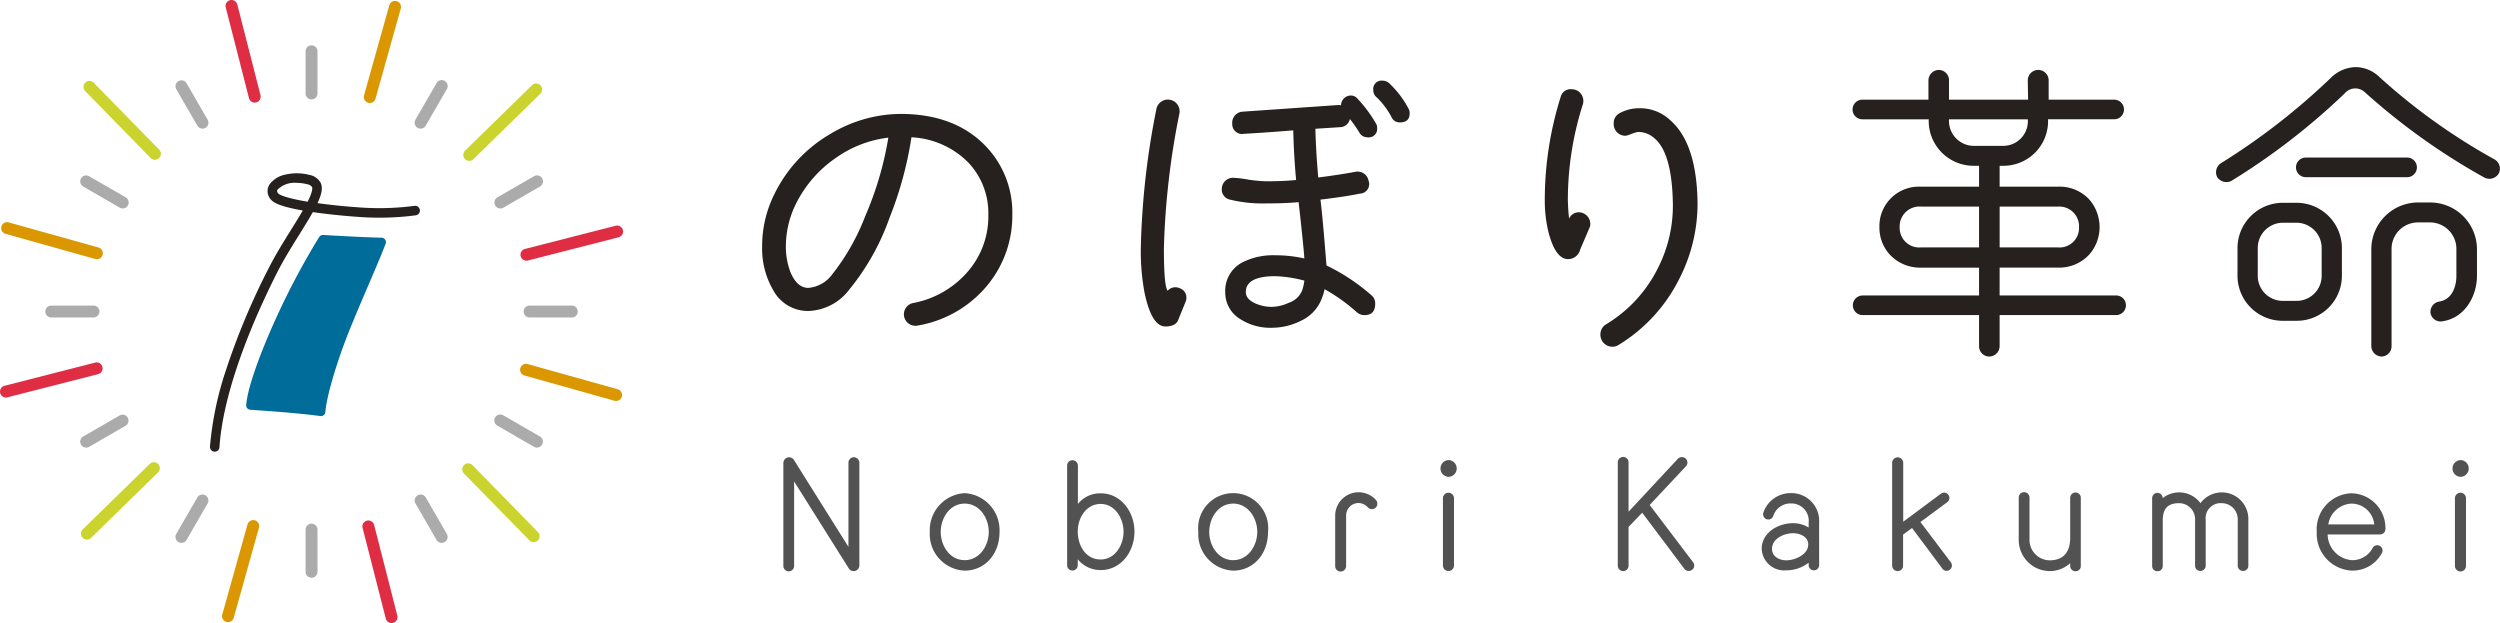 <svg xmlns="http://www.w3.org/2000/svg" xmlns:xlink="http://www.w3.org/1999/xlink" width="300.121" height="74.8" viewBox="0 0 300.121 74.8">
  <defs>
    <clipPath id="clip-path">
      <rect id="長方形_23943" data-name="長方形 23943" width="74.801" height="74.8" fill="none"/>
    </clipPath>
    <clipPath id="clip-path-2">
      <rect id="長方形_23944" data-name="長方形 23944" width="208.627" height="60.556" fill="none"/>
    </clipPath>
  </defs>
  <g id="グループ_11641" data-name="グループ 11641" transform="translate(3808 3919.145)">
    <g id="グループ_11628" data-name="グループ 11628" transform="translate(-3808 -3919.145)">
      <g id="グループ_11626" data-name="グループ 11626" clip-path="url(#clip-path)">
        <path id="パス_54520" data-name="パス 54520" d="M44.616,69.772h-.037a.572.572,0,0,1-.535-.608,39.091,39.091,0,0,1,1.919-9.18A84.6,84.6,0,0,1,51.088,47.75c.8-1.584,1.82-3.22,2.719-4.664.5-.8.977-1.568,1.382-2.267-2.833-.5-3.539-.962-3.831-1.316a1.479,1.479,0,0,1-.157-1.822A3.082,3.082,0,0,1,53.14,36.5a6.033,6.033,0,0,1,2.849.047,1.921,1.921,0,0,1,1.331.928c.282.56.174,1.3-.366,2.46,1.675.233,3.638.428,5.554.547a32.608,32.608,0,0,0,6.081-.221.572.572,0,0,1,.17,1.132,33.228,33.228,0,0,1-6.323.231c-2.1-.131-4.255-.35-6.042-.613-.457.816-1.025,1.728-1.617,2.678-.887,1.423-1.892,3.036-2.669,4.575-4.122,8.157-6.581,15.6-6.923,20.97A.572.572,0,0,1,44.616,69.772ZM54.45,37.5a2.905,2.905,0,0,0-2.282.8c-.068.107-.124.241.073.479.016.019.428.469,3.529.983l.041-.082c.63-1.274.517-1.626.488-1.683a.916.916,0,0,0-.594-.334A5.037,5.037,0,0,0,54.45,37.5Z" transform="translate(-18.837 -15.548)" fill="#26201f"/>
        <path id="パス_54521" data-name="パス 54521" d="M60.871,49.287c2.32.132,5.235.29,7.023.326a.531.531,0,0,1,.488.722c-.947,2.465-2.538,5.973-4.114,9.808s-2.947,8.256-3.125,10.4a.529.529,0,0,1-.6.483c-2.78-.381-6.742-.637-8.414-.758a.534.534,0,0,1-.492-.583c.2-2.3,1.952-6.975,4.157-11.641a89.487,89.487,0,0,1,4.6-8.5.529.529,0,0,1,.481-.252" transform="translate(-22.084 -21.079)" fill="#006c99"/>
        <path id="パス_54522" data-name="パス 54522" d="M77.033,12.446a.727.727,0,0,1-.193-.027.714.714,0,0,1-.5-.881L79.375.717a.715.715,0,0,1,1.377.386L77.721,11.924a.715.715,0,0,1-.688.523" transform="translate(-32.64 -0.083)" fill="#db9700"/>
        <path id="パス_54523" data-name="パス 54523" d="M50.816,12.317a.716.716,0,0,1-.692-.538L47.337.892A.715.715,0,0,1,48.723.537l2.786,10.887a.716.716,0,0,1-.516.87.733.733,0,0,1-.178.022" transform="translate(-20.236 0)" fill="#df2e44"/>
        <path id="パス_54524" data-name="パス 54524" d="M26.085,26.446a.714.714,0,0,1-.512-.216l-7.856-8.036a.715.715,0,1,1,1.023-1L26.6,25.231a.715.715,0,0,1-.512,1.215" transform="translate(-7.49 -7.262)" fill="#cbd32f"/>
        <path id="パス_54525" data-name="パス 54525" d="M11.733,51.048a.727.727,0,0,1-.193-.027L.719,47.99A.715.715,0,0,1,1.1,46.613l10.821,3.031a.715.715,0,0,1-.192,1.4" transform="translate(-0.084 -19.925)" fill="#db9700"/>
        <path id="パス_54526" data-name="パス 54526" d="M.715,80.234a.715.715,0,0,1-.177-1.408l10.888-2.786a.715.715,0,0,1,.354,1.386L.893,80.211a.732.732,0,0,1-.178.022" transform="translate(0 -32.512)" fill="#df2e44"/>
        <path id="パス_54527" data-name="パス 54527" d="M17.7,106.246a.715.715,0,0,1-.5-1.227l8.036-7.856a.715.715,0,1,1,1,1.023L18.2,106.042a.713.713,0,0,1-.5.2" transform="translate(-7.263 -41.469)" fill="#cbd32f"/>
        <path id="パス_54528" data-name="パス 54528" d="M47.3,121.349a.727.727,0,0,1-.193-.027.714.714,0,0,1-.5-.881l3.031-10.822a.715.715,0,1,1,1.377.386l-3.031,10.822a.715.715,0,0,1-.688.523" transform="translate(-19.925 -46.66)" fill="#db9700"/>
        <path id="パス_54529" data-name="パス 54529" d="M79.519,121.494a.716.716,0,0,1-.693-.538L76.04,110.069a.715.715,0,0,1,1.386-.354L80.212,120.6a.716.716,0,0,1-.516.87.732.732,0,0,1-.178.022" transform="translate(-32.512 -46.694)" fill="#df2e44"/>
        <path id="パス_54530" data-name="パス 54530" d="M105.532,106.645a.716.716,0,0,1-.512-.215L97.164,98.4a.715.715,0,1,1,1.023-1l7.857,8.035a.715.715,0,0,1-.512,1.216" transform="translate(-41.469 -41.563)" fill="#cbd32f"/>
        <path id="パス_54531" data-name="パス 54531" d="M120.634,80.779a.727.727,0,0,1-.193-.027l-10.821-3.03a.715.715,0,1,1,.386-1.377l10.821,3.03a.715.715,0,0,1-.192,1.4" transform="translate(-46.66 -32.641)" fill="#db9700"/>
        <path id="パス_54532" data-name="パス 54532" d="M109.892,51.53a.715.715,0,0,1-.177-1.408L120.6,47.336a.715.715,0,0,1,.354,1.386L110.07,51.508a.732.732,0,0,1-.178.022" transform="translate(-46.694 -20.236)" fill="#df2e44"/>
        <path id="パス_54533" data-name="パス 54533" d="M97.895,26.8a.715.715,0,0,1-.5-1.227l8.036-7.856a.715.715,0,1,1,1,1.023L98.394,26.6a.713.713,0,0,1-.5.2" transform="translate(-41.563 -7.49)" fill="#cbd32f"/>
        <path id="パス_54534" data-name="パス 54534" d="M64.816,16a.716.716,0,0,1-.715-.715V10.225a.715.715,0,1,1,1.431,0v5.063a.716.716,0,0,1-.715.715" transform="translate(-27.416 -4.067)" fill="#ababac"/>
        <path id="パス_54535" data-name="パス 54535" d="M40.053,22.639a.715.715,0,0,1-.62-.358L36.9,17.9a.715.715,0,0,1,1.238-.715l2.531,4.384a.716.716,0,0,1-.619,1.073" transform="translate(-15.742 -7.196)" fill="#ababac"/>
        <path id="パス_54536" data-name="パス 54536" d="M21.925,40.767a.715.715,0,0,1-.357-.1L17.184,38.14A.715.715,0,1,1,17.9,36.9l4.384,2.531a.715.715,0,0,1-.358,1.335" transform="translate(-7.196 -15.742)" fill="#ababac"/>
        <path id="パス_54537" data-name="パス 54537" d="M15.29,65.53H10.227a.715.715,0,1,1,0-1.431H15.29a.715.715,0,0,1,0,1.431" transform="translate(-4.068 -27.415)" fill="#ababac"/>
        <path id="パス_54538" data-name="パス 54538" d="M17.541,90.932a.715.715,0,0,1-.358-1.335l4.384-2.531a.715.715,0,0,1,.715,1.238L17.9,90.836a.717.717,0,0,1-.357.1" transform="translate(-7.196 -37.197)" fill="#ababac"/>
        <path id="パス_54539" data-name="パス 54539" d="M37.521,109.529a.716.716,0,0,1-.619-1.073l2.531-4.384a.715.715,0,0,1,1.238.715l-2.531,4.384a.715.715,0,0,1-.62.358" transform="translate(-15.742 -44.358)" fill="#ababac"/>
        <path id="パス_54540" data-name="パス 54540" d="M64.816,116.335a.716.716,0,0,1-.715-.715v-5.062a.715.715,0,1,1,1.431,0v5.062a.716.716,0,0,1-.715.715" transform="translate(-27.416 -46.979)" fill="#ababac"/>
        <path id="パス_54541" data-name="パス 54541" d="M90.219,109.529a.715.715,0,0,1-.62-.358l-2.531-4.384a.715.715,0,0,1,1.238-.715l2.531,4.384a.716.716,0,0,1-.619,1.073" transform="translate(-37.197 -44.358)" fill="#ababac"/>
        <path id="パス_54542" data-name="パス 54542" d="M108.814,90.932a.717.717,0,0,1-.357-.1L104.073,88.3a.715.715,0,1,1,.715-1.238l4.384,2.531a.715.715,0,0,1-.358,1.335" transform="translate(-44.358 -37.197)" fill="#ababac"/>
        <path id="パス_54543" data-name="パス 54543" d="M115.621,65.53h-5.063a.715.715,0,0,1,0-1.431h5.063a.715.715,0,0,1,0,1.431" transform="translate(-46.979 -27.415)" fill="#ababac"/>
        <path id="パス_54544" data-name="パス 54544" d="M104.431,40.767a.715.715,0,0,1-.358-1.335l4.384-2.531a.715.715,0,1,1,.715,1.238l-4.384,2.531a.717.717,0,0,1-.357.1" transform="translate(-44.358 -15.742)" fill="#ababac"/>
        <path id="パス_54545" data-name="パス 54545" d="M87.687,22.639a.716.716,0,0,1-.619-1.073L89.6,17.182a.715.715,0,1,1,1.238.715l-2.531,4.384a.715.715,0,0,1-.62.358" transform="translate(-37.197 -7.196)" fill="#ababac"/>
      </g>
    </g>
    <g id="グループ_11630" data-name="グループ 11630" transform="translate(-3716.507 -3911.09)">
      <g id="グループ_11629" data-name="グループ 11629" transform="translate(0 0)" clip-path="url(#clip-path-2)">
        <path id="パス_54546" data-name="パス 54546" d="M27.189,25.526a13.835,13.835,0,0,1-8.505,5.012,1.378,1.378,0,0,1-.57-2.7,11.406,11.406,0,0,0,6.494-3.683,10.105,10.105,0,0,0,2.546-6.911,8.8,8.8,0,0,0-2.506-6.38,10.315,10.315,0,0,0-6.722-2.925A44.145,44.145,0,0,1,15.3,17.589a28.689,28.689,0,0,1-4.86,8.659,6.412,6.412,0,0,1-4.9,2.543,4.731,4.731,0,0,1-4.214-2.506A9.894,9.894,0,0,1,0,21.081a14,14,0,0,1,1.52-6.417A16.907,16.907,0,0,1,8.279,7.487a16.466,16.466,0,0,1,8.316-2.354q6.438,0,10.14,3.76a11.487,11.487,0,0,1,3.3,8.354,13.112,13.112,0,0,1-2.849,8.279M8.963,10.336a14.527,14.527,0,0,0-4.9,5.582,11.563,11.563,0,0,0-1.214,5.126,8.648,8.648,0,0,0,.531,3.038q.8,1.936,2.164,1.936a3.948,3.948,0,0,0,2.848-1.594A26.686,26.686,0,0,0,12.379,17.4a39.989,39.989,0,0,0,2.773-9.416,13.608,13.608,0,0,0-6.19,2.354" transform="translate(0 0.487)" fill="#26201f"/>
        <path id="パス_54547" data-name="パス 54547" d="M46,30.238c-.191.494-.722.759-1.519.759-1.139,0-1.974-1.4-2.545-4.215a27.45,27.45,0,0,1-.417-5.164,94.616,94.616,0,0,1,1.86-16.671,1.408,1.408,0,1,1,2.772.493,93.271,93.271,0,0,0-1.86,16.178c0,3.037.151,4.746.455,5.088a1.217,1.217,0,0,1,1.443-.3,1.154,1.154,0,0,1,.8,1.177,1.056,1.056,0,0,1-.114.494ZM69.884,7.149a1.007,1.007,0,0,1-1.139,1.139,1.1,1.1,0,0,1-.989-.57,16.4,16.4,0,0,0-1.139-1.633,1.225,1.225,0,0,1-1.215.988l-2.923.189c.037,1.747.152,3.683.342,5.849,1.785-.229,3.266-.457,4.48-.684a1.331,1.331,0,0,1,1.557,1.064,1.142,1.142,0,0,1-1.025,1.557c-1.291.265-2.886.494-4.746.722.228,1.86.455,4.519.722,7.9a24.064,24.064,0,0,1,5.431,3.608,1.26,1.26,0,0,1,.417.987c0,.912-.417,1.368-1.291,1.368a1.365,1.365,0,0,1-.912-.343,21.47,21.47,0,0,0-3.873-2.771,5.785,5.785,0,0,1-.3,1.025,4.819,4.819,0,0,1-2.469,2.735,7.845,7.845,0,0,1-3.645.873,6.635,6.635,0,0,1-3.684-1.025A3.716,3.716,0,0,1,51.656,26.9,3.832,3.832,0,0,1,53.82,23.25a8.153,8.153,0,0,1,3.874-.8,15.766,15.766,0,0,1,3.456.381c-.038-.76-.266-3-.684-6.76-1.177.114-2.468.152-3.911.152a16.38,16.38,0,0,1-4.328-.455,1.238,1.238,0,0,1-.989-1.292,1.354,1.354,0,0,1,1.368-1.329,13.094,13.094,0,0,1,1.861.228,18.005,18.005,0,0,0,2.088.191c1.253,0,2.431-.038,3.608-.152-.189-2.089-.3-4.064-.342-5.962-1.329.114-3.3.265-5.925.417a1.178,1.178,0,0,1-1.4-1.214,1.332,1.332,0,0,1,1.215-1.444l11.544-.8a1.226,1.226,0,0,1,.305.038,1.175,1.175,0,0,1,1.139-1.177.981.981,0,0,1,.8.342,15.78,15.78,0,0,1,2.24,3,.946.946,0,0,1,.152.533M57.656,24.958c-2.355,0-3.532.646-3.532,1.9q0,.854,1.14,1.368a4.888,4.888,0,0,0,1.86.417,4.986,4.986,0,0,0,2.165-.494,2.58,2.58,0,0,0,1.6-1.48,6.1,6.1,0,0,0,.266-1.177,15.59,15.59,0,0,0-3.494-.533M73.795,5.4c0,.722-.38,1.1-1.177,1.1a1.039,1.039,0,0,1-.948-.531,9.238,9.238,0,0,0-1.862-2.507,1.028,1.028,0,0,1-.379-.835,1.006,1.006,0,0,1,1.14-1.139,1.2,1.2,0,0,1,.759.3,11.487,11.487,0,0,1,2.316,3.037,1.065,1.065,0,0,1,.152.57" transform="translate(3.94 0.141)" fill="#26201f"/>
        <path id="パス_54548" data-name="パス 54548" d="M90.06,21.681a1.5,1.5,0,0,1-1.4,1.14c-1.063.037-1.86-1.1-2.431-3.343a16.322,16.322,0,0,1-.417-3.608,41.3,41.3,0,0,1,1.9-12.493,1.223,1.223,0,0,1,1.329-.949,1.393,1.393,0,0,1,1.4,1.366,1.306,1.306,0,0,1-.037.379,37.856,37.856,0,0,0-1.823,11.66c.038.874.076,1.557.152,2.126a1.274,1.274,0,0,1,1.177-.76,1.4,1.4,0,0,1,1.368,1.4,1.04,1.04,0,0,1-.115.494Zm11.925,3.456a19.433,19.433,0,0,1-7.291,7.974,1.367,1.367,0,0,1-.76.228,1.435,1.435,0,0,1-1.443-1.4,1.4,1.4,0,0,1,.684-1.291,16.407,16.407,0,0,0,6.228-6.76,16.515,16.515,0,0,0,1.784-7.822c-.076-3.949-.8-6.532-2.164-7.709a2.906,2.906,0,0,0-1.937-.8c-.494,0-1.215.455-1.634.455a1.4,1.4,0,0,1-1.366-1.442,1.345,1.345,0,0,1,.683-1.253,4.892,4.892,0,0,1,2.355-.608,5.3,5.3,0,0,1,3.8,1.48c2.089,1.861,3.151,5.126,3.229,9.836a19.838,19.838,0,0,1-2.166,9.114" transform="translate(8.143 0.23)" fill="#26201f"/>
        <path id="パス_54549" data-name="パス 54549" d="M151.146,29.742H137.209v3.722a1.263,1.263,0,0,1-1.253,1.253,1.232,1.232,0,0,1-1.216-1.253V29.742H120.767a1.177,1.177,0,1,1,0-2.354H134.74V24.045h-6.988a4.959,4.959,0,0,1-3.72-1.557,4.8,4.8,0,0,1-1.254-3.3,4.738,4.738,0,0,1,4.974-4.861h6.988V11.817H134.1A5.385,5.385,0,0,1,128.7,6.237h-7.936a1.178,1.178,0,1,1,0-2.355h7.9V1.565A1.265,1.265,0,0,1,129.918.312a1.231,1.231,0,0,1,1.214,1.253V3.881h9.494l-.037-2.317a1.253,1.253,0,0,1,2.506,0V3.881h7.9a1.178,1.178,0,0,1,0,2.355H143.02a5.354,5.354,0,0,1-5.355,5.581h-.456v2.506h7.025a4.883,4.883,0,0,1,3.723,1.52,5.09,5.09,0,0,1,1.253,3.342,4.993,4.993,0,0,1-1.253,3.3,4.907,4.907,0,0,1-3.723,1.557h-7.025v3.343h13.937a1.178,1.178,0,1,1,0,2.354M134.74,21.616v-4.9h-6.948a2.382,2.382,0,0,0-2.583,2.468,2.354,2.354,0,0,0,2.583,2.431ZM131.133,6.237A3,3,0,0,0,134.1,9.426h3.569a2.967,2.967,0,0,0,2.924-3.189ZM144.2,16.717h-6.988v4.9H144.2a2.342,2.342,0,0,0,2.543-2.431,2.371,2.371,0,0,0-2.543-2.468" transform="translate(11.35 0.03)" fill="#26201f"/>
        <path id="パス_54550" data-name="パス 54550" d="M191.608,13.253A78.369,78.369,0,0,1,177.253,3a1.658,1.658,0,0,0-2.392.151A80.62,80.62,0,0,1,161.3,13.633a1.324,1.324,0,0,1-1.747-.418,1.3,1.3,0,0,1,.495-1.709A79.749,79.749,0,0,0,173.191,1.29a4.4,4.4,0,0,1,3-1.29,4.154,4.154,0,0,1,2.734,1.1,73.067,73.067,0,0,0,13.862,9.949,1.283,1.283,0,0,1,.569,1.709,1.3,1.3,0,0,1-1.746.494M174.519,25.1a5.413,5.413,0,0,1-5.431,5.355h-1.671a5.414,5.414,0,0,1-5.431-5.355V21.682a5.447,5.447,0,0,1,5.431-5.392h1.671a5.446,5.446,0,0,1,5.431,5.392Zm-2.43-3.417a3.031,3.031,0,0,0-3-3h-1.671a3.032,3.032,0,0,0-3,3V25.1a3,3,0,0,0,3,2.963h1.671a3,3,0,0,0,3-2.963Zm10.29-8.468H170.152a1.178,1.178,0,0,1,0-2.355h12.228a1.178,1.178,0,0,1,0,2.355m8.356,11.81c0,2.545-1.52,5.166-4.255,5.506a1.223,1.223,0,0,1-1.329-1.062,1.252,1.252,0,0,1,1.1-1.329c1.481-.266,2.012-1.747,2.012-3.115V21.835a3.176,3.176,0,0,0-3.152-3.189h-1.48a3.176,3.176,0,0,0-3.151,3.189v11.62a1.235,1.235,0,0,1-1.177,1.291,1.263,1.263,0,0,1-1.253-1.254V21.873a5.624,5.624,0,0,1,5.581-5.621h1.48a5.625,5.625,0,0,1,5.622,5.583Z" transform="translate(15.129 0)" fill="#26201f"/>
        <path id="パス_54551" data-name="パス 54551" d="M11.451,55.8a.687.687,0,0,1-1.257.342L3.62,45.685V55.8a.647.647,0,1,1-1.293,0V43.44a.69.69,0,0,1,1.257-.359L10.14,53.534V43.44a.658.658,0,0,1,.646-.665.675.675,0,0,1,.665.665Z" transform="translate(0.221 4.06)" fill="#535252"/>
        <path id="パス_54552" data-name="パス 54552" d="M22.569,56.016a4.386,4.386,0,0,1-4.185-4.652,4.447,4.447,0,0,1,4.185-4.651,4.447,4.447,0,0,1,4.185,4.651c0,2.73-1.814,4.652-4.185,4.652m0-8.046c-1.8,0-2.873,1.742-2.873,3.394s1.076,3.394,2.873,3.394,2.892-1.742,2.892-3.394-1.095-3.394-2.892-3.394" transform="translate(1.745 4.433)" fill="#535252"/>
        <path id="パス_54553" data-name="パス 54553" d="M37.464,56.286a3.477,3.477,0,0,1-2.748-1.293v.719a.628.628,0,0,1-.646.628.614.614,0,0,1-.628-.628V43.75a.629.629,0,0,1,.628-.647.659.659,0,0,1,.665.647v4.6a3.426,3.426,0,0,1,2.73-1.274c2.46,0,4.059,2.245,4.059,4.615s-1.6,4.6-4.059,4.6m0-7.938c-1.706,0-2.748,1.635-2.748,3.306,0,1.706.953,3.358,2.748,3.358,1.743,0,2.748-1.742,2.748-3.323s-1.005-3.341-2.748-3.341" transform="translate(3.174 4.091)" fill="#535252"/>
        <path id="パス_54554" data-name="パス 54554" d="M52.01,56.016a4.386,4.386,0,0,1-4.185-4.652,4.208,4.208,0,1,1,8.369,0c0,2.73-1.814,4.652-4.185,4.652m0-8.046c-1.8,0-2.873,1.742-2.873,3.394s1.076,3.394,2.873,3.394S54.9,53.016,54.9,51.364,53.806,47.97,52.01,47.97" transform="translate(4.539 4.433)" fill="#535252"/>
        <path id="パス_54555" data-name="パス 54555" d="M67.682,48.482a.676.676,0,0,1-.935-.054,1.532,1.532,0,0,0-1.131-.521,1.5,1.5,0,0,0-1.472,1.526v6.053a.659.659,0,0,1-.666.646.643.643,0,0,1-.647-.646V49.433a2.812,2.812,0,0,1,4.9-1.887.676.676,0,0,1-.054.935" transform="translate(5.963 4.424)" fill="#535252"/>
        <path id="パス_54556" data-name="パス 54556" d="M75.351,45.1a1.006,1.006,0,0,1,0-2.011,1.006,1.006,0,0,1,0,2.011M76,55.766a.665.665,0,0,1-1.329,0V47.648a.665.665,0,0,1,1.329,0Z" transform="translate(7.058 4.089)" fill="#535252"/>
        <path id="パス_54557" data-name="パス 54557" d="M102.869,55.4a.637.637,0,0,1-.145.9.655.655,0,0,1-.915-.126l-5.065-6.735-1.635,1.706V55.8a.647.647,0,0,1-1.294,0V43.389a.647.647,0,0,1,1.294,0v5.927l5.91-6.341a.677.677,0,0,1,.95-.035.657.657,0,0,1,.019.934l-4.346,4.634Z" transform="translate(8.904 4.057)" fill="#535252"/>
        <path id="パス_54558" data-name="パス 54558" d="M116.491,55.351a.628.628,0,1,1-1.257,0v-.288a4.393,4.393,0,0,1-2.693.916,2.7,2.7,0,0,1-2.946-2.586c0-1.939,1.976-3.071,3.736-3.071a3.511,3.511,0,0,1,1.9.521v-.574a2.087,2.087,0,0,0-2.173-2.318,2.16,2.16,0,0,0-2.083,1.527.623.623,0,0,1-.808.358.641.641,0,0,1-.359-.826,3.446,3.446,0,0,1,3.25-2.3,3.334,3.334,0,0,1,3.43,3.557Zm-3.142-3.826c-1.041,0-2.515.628-2.515,1.868,0,.951.88,1.384,1.725,1.384,1.024,0,2.622-.683,2.622-1.905,0-.951-1.024-1.347-1.832-1.347" transform="translate(10.402 4.433)" fill="#535252"/>
        <path id="パス_54559" data-name="パス 54559" d="M130.938,55.38a.636.636,0,0,1-.125.9.615.615,0,0,1-.881-.126l-3.645-4.885-1.077.792v3.735a.645.645,0,0,1-.647.647.66.66,0,0,1-.665-.647V43.473a.665.665,0,1,1,1.329,0v7.04l4.544-3.377a.636.636,0,0,1,.754,1.024l-3.233,2.389Z" transform="translate(11.759 4.063)" fill="#535252"/>
        <path id="パス_54560" data-name="パス 54560" d="M145.228,55.467a.614.614,0,0,1-.628.628.628.628,0,0,1-.646-.628v-.342a3.626,3.626,0,0,1-2.46.953,3.749,3.749,0,0,1-3.718-3.772V47.278a.647.647,0,1,1,1.293,0v5.028a2.45,2.45,0,0,0,2.425,2.479c1.742,0,2.46-1.115,2.46-2.695v-4.8a.643.643,0,0,1,.646-.646.628.628,0,0,1,.628.646Z" transform="translate(13.076 4.426)" fill="#535252"/>
        <path id="パス_54561" data-name="パス 54561" d="M163.953,55.43a.614.614,0,0,1-.628.628.629.629,0,0,1-.647-.628V49.844a1.923,1.923,0,0,0-1.922-1.92,1.8,1.8,0,0,0-1.923,1.994V55.43a.628.628,0,0,1-.646.628.614.614,0,0,1-.628-.628V49.844a1.923,1.923,0,0,0-1.922-1.92c-1.6,0-1.958.934-1.958,2.119v5.424a.629.629,0,0,1-.647.628.614.614,0,0,1-.628-.628V47.348a.644.644,0,0,1,.628-.665.664.664,0,0,1,.647.628,3.178,3.178,0,0,1,4.526.611,3.185,3.185,0,0,1,5.747,1.92Z" transform="translate(14.465 4.426)" fill="#535252"/>
        <path id="パス_54562" data-name="パス 54562" d="M178.061,51.668h-6.3a3.137,3.137,0,0,0,2.946,3.089,2.743,2.743,0,0,0,2.46-1.474.632.632,0,0,1,1.1.628,3.99,3.99,0,0,1-3.556,2.1,4.416,4.416,0,0,1-4.257-4.652,4.325,4.325,0,0,1,4.167-4.633,4.172,4.172,0,0,1,4.076,4.31.637.637,0,0,1-.628.63m-.718-1.2a2.75,2.75,0,0,0-2.73-2.5,2.961,2.961,0,0,0-2.783,2.5Z" transform="translate(16.177 4.435)" fill="#535252"/>
        <path id="パス_54563" data-name="パス 54563" d="M186.312,45.1a1.006,1.006,0,0,1,0-2.011,1.006,1.006,0,0,1,0,2.011m.646,10.668a.665.665,0,1,1-1.329,0V47.648a.665.665,0,0,1,1.329,0Z" transform="translate(17.589 4.089)" fill="#535252"/>
      </g>
    </g>
  </g>
</svg>
